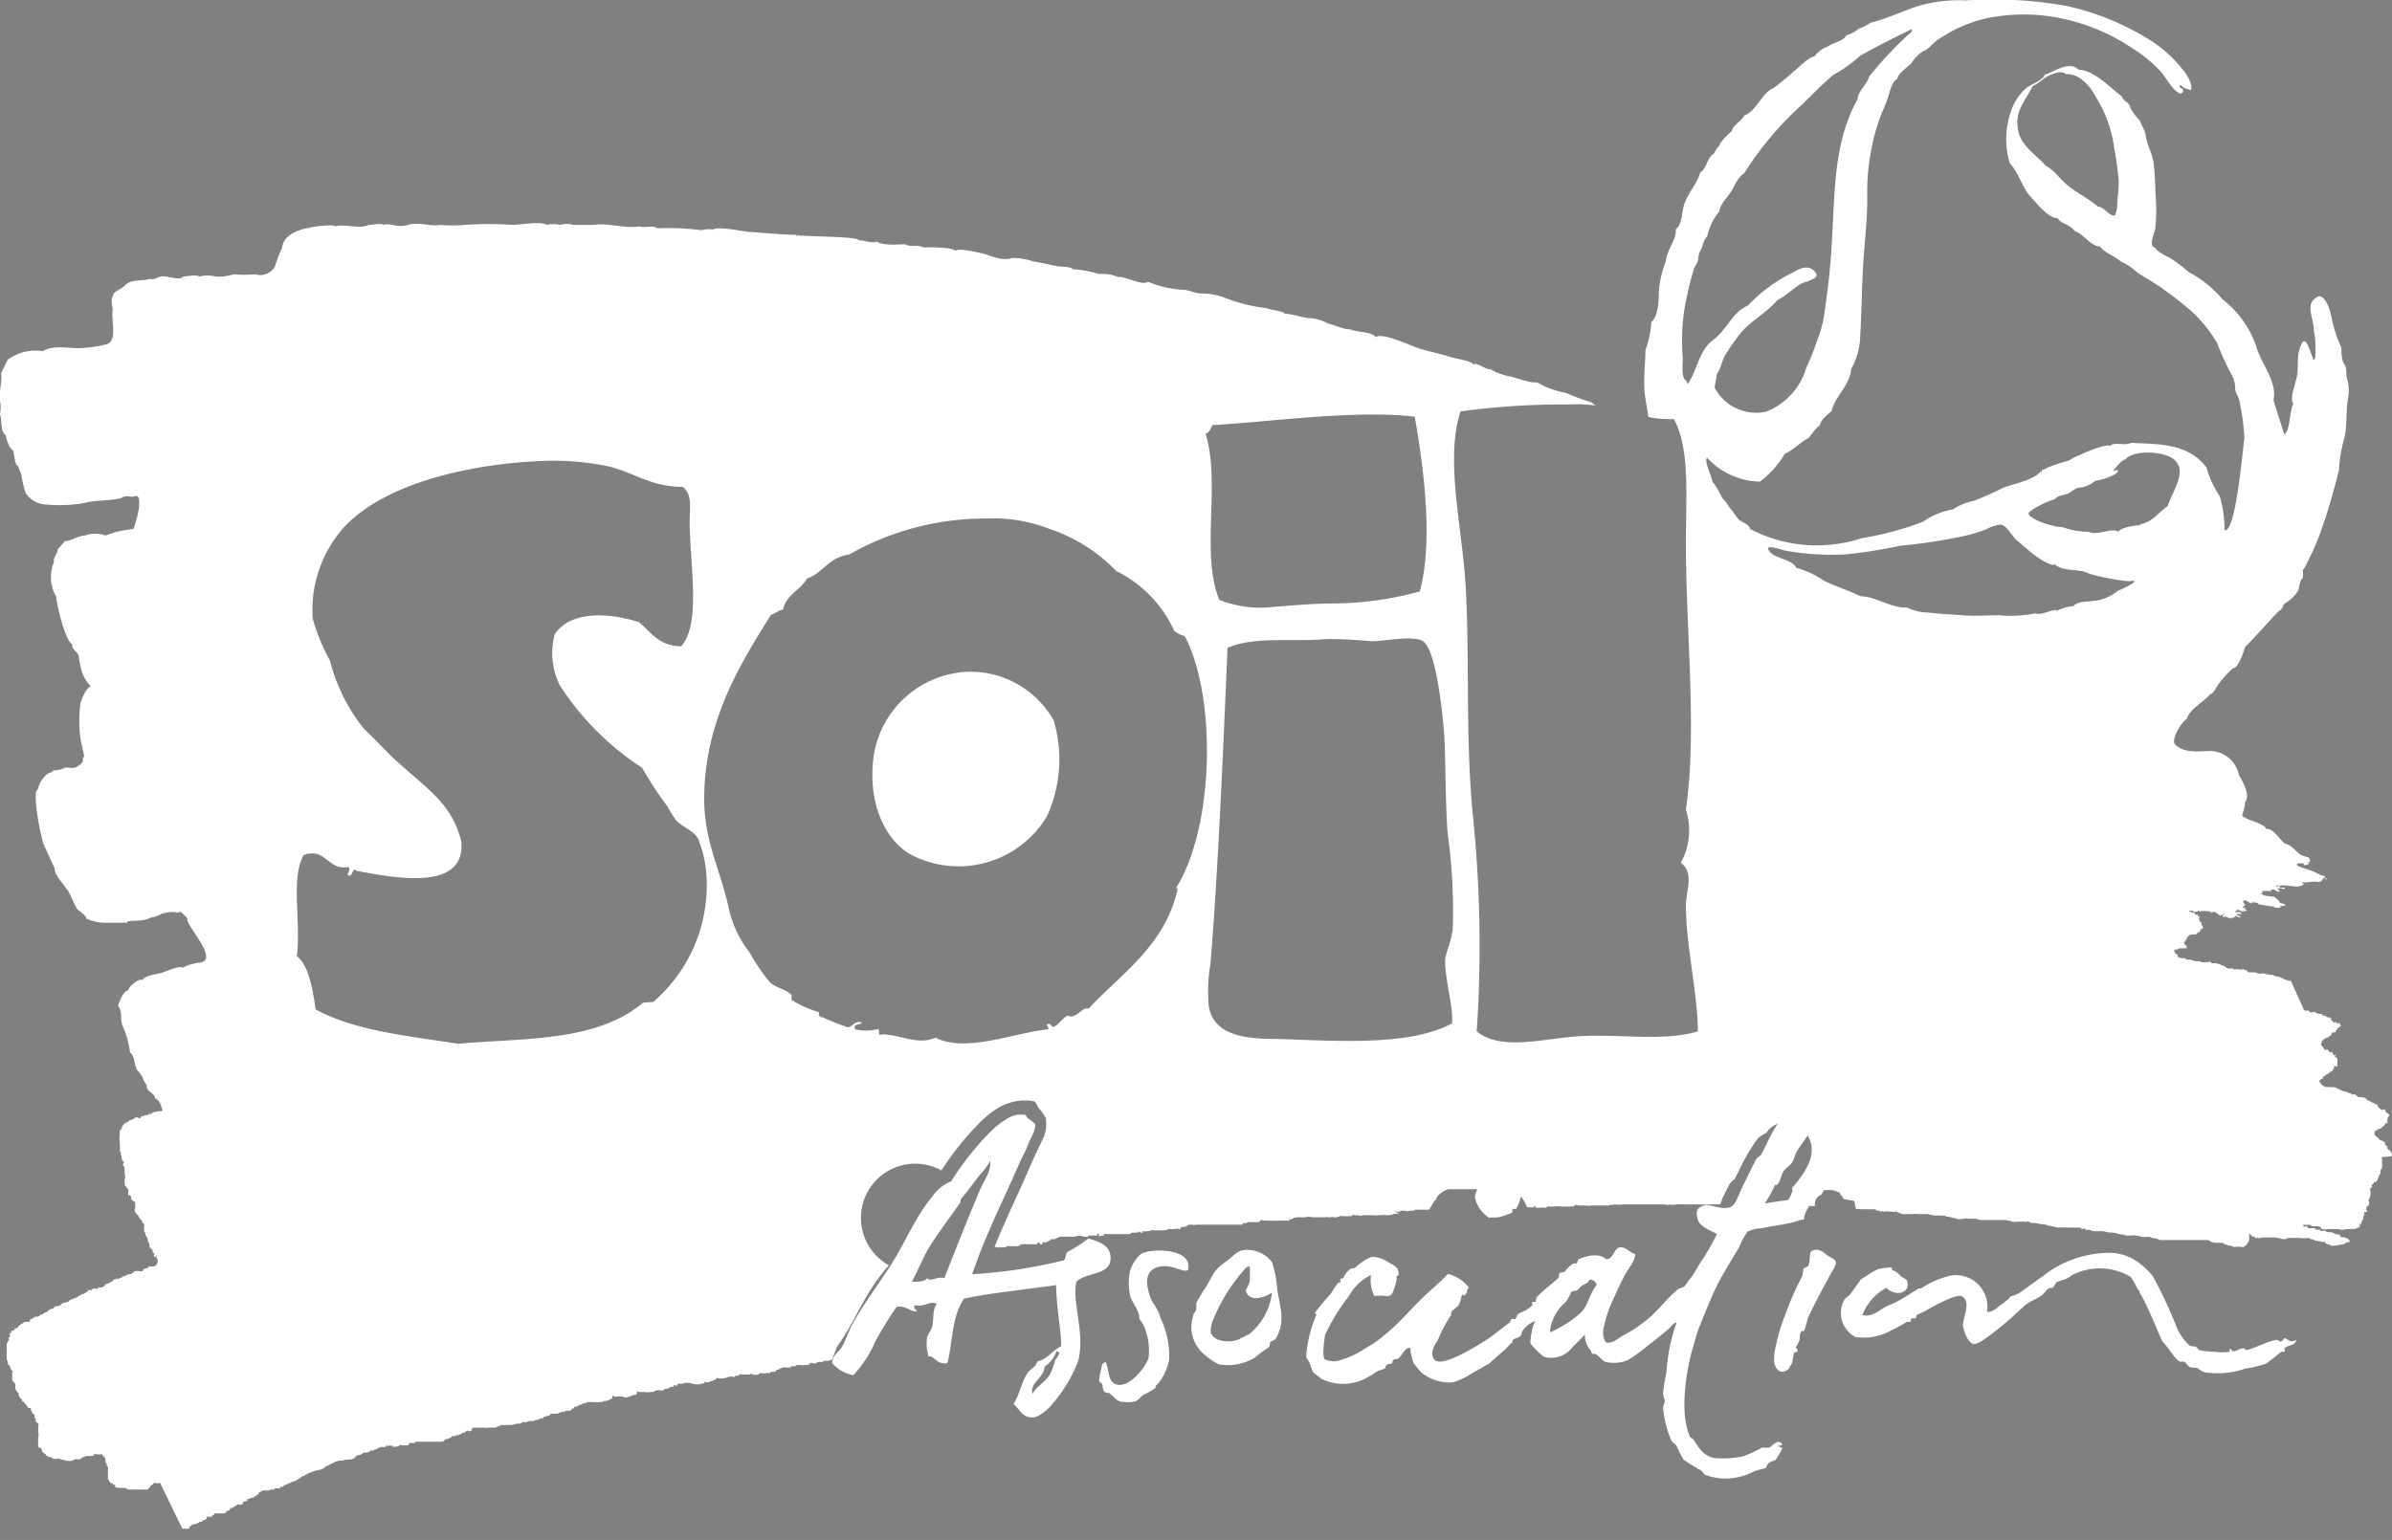 <svg xmlns="http://www.w3.org/2000/svg" viewBox="0 0 113.45 73.06"><rect x="0" y="0" width="113.45" height="73.06" fill="#808080" stroke="none"/><defs><style>.cls-1{fill:#231f20;}.cls-2,.cls-3{fill:#fff;}.cls-3{fill-rule:evenodd;}</style></defs><title>Soil</title><g id="Layer_2" data-name="Layer 2"><g id="Layer_1-2" data-name="Layer 1"><path class="cls-1" d="M44,354h0c-.15.07-.08,0,0,0" transform="translate(46.65 -352.47)"/><path class="cls-1" d="M-8.81,363.67a.06.06,0,0,1,.06,0c-.06,0-.08,0-.06,0" transform="translate(46.65 -352.47)"/><path class="cls-1" d="M44.09,353.93,44,354l.08,0" transform="translate(46.65 -352.47)"/><path class="cls-1" d="M54.22,362.29h0v0h0c0-.34,0-.07,0,0" transform="translate(46.65 -352.47)"/><path class="cls-1" d="M54.37,380h-.21c-.11,0-.15,0,.21,0" transform="translate(46.65 -352.47)"/><path class="cls-1" d="M-8.81,363.67h0" transform="translate(46.65 -352.47)"/><path class="cls-1" d="M56.47,394.69h0" transform="translate(46.65 -352.47)"/><path class="cls-1" d="M56.66,394.75h0c0-.05,0,0-.06,0l0,0c.1,0,.09,0,.1.05" transform="translate(46.65 -352.47)"/><path class="cls-1" d="M57.5,394.83h0s0,0,0,0" transform="translate(46.65 -352.47)"/><path class="cls-1" d="M62.19,393.79c.06-.09-.15-.15-.11-.09s.06.1.11.09" transform="translate(46.65 -352.47)"/><path class="cls-1" d="M-44.43,392.55h0" transform="translate(46.65 -352.47)"/><path class="cls-1" d="M62.08,393.7s0,0,0,0" transform="translate(46.65 -352.47)"/><path class="cls-1" d="M62.39,393.72h0s.06,0,0,0" transform="translate(46.65 -352.47)"/><path class="cls-1" d="M59.53,394.61s0-.05,0,0" transform="translate(46.65 -352.47)"/><polygon class="cls-1" points="104.11 42.35 104.11 42.35 104.11 42.35 104.11 42.35"/><path class="cls-1" d="M62.17,392.48a.08.08,0,0,0-.08,0s.06,0,.08,0" transform="translate(46.65 -352.47)"/><path class="cls-1" d="M61.2,394.68s0,0,0,0a.06.06,0,0,0,.07,0,.15.15,0,0,0-.14-.09c0,.06.07.11.07.11" transform="translate(46.65 -352.47)"/><path class="cls-1" d="M59.81,394.84h0" transform="translate(46.65 -352.47)"/><path class="cls-1" d="M59.72,394.81c.07,0,.09,0,.09,0h.08s-.21-.07-.17,0" transform="translate(46.65 -352.47)"/><polyline class="cls-1" points="106.47 42.37 106.47 42.37 106.47 42.37"/><path class="cls-1" d="M59.79,394.7c.07.07.06.07.08.07s-.06-.16-.08-.07" transform="translate(46.65 -352.47)"/><path class="cls-1" d="M59.87,394.77h0s0,0,0,0" transform="translate(46.65 -352.47)"/><path class="cls-1" d="M59.59,394.71v0" transform="translate(46.65 -352.47)"/><path class="cls-1" d="M59.69,394.67H59.6a0,0,0,0,1,0,0s.1,0,.1,0" transform="translate(46.65 -352.47)"/><polyline class="cls-1" points="106.47 42.37 106.47 42.37 106.47 42.37 106.47 42.37"/><path class="cls-1" d="M59.81,394.84h0s0,0,0,0" transform="translate(46.65 -352.47)"/><path class="cls-1" d="M57.64,395s-.07-.09-.08-.06,0,.05,0,.07h.06" transform="translate(46.65 -352.47)"/><path class="cls-1" d="M57.36,394.87s-.07,0-.09,0a.11.11,0,0,0,.09.05s0,0,0,0" transform="translate(46.65 -352.47)"/><path class="cls-1" d="M57.56,394.84s-.06,0-.05.06.09,0,.05-.06" transform="translate(46.65 -352.47)"/><path class="cls-1" d="M59.47,394.82s0,0,0,0c-.09.13.11,0,0,0" transform="translate(46.65 -352.47)"/><path class="cls-1" d="M59.55,394.43s.12.11.13,0-.1-.07-.12-.06v0" transform="translate(46.65 -352.47)"/><path class="cls-1" d="M57.36,394.87v0h0v0" transform="translate(46.65 -352.47)"/><path class="cls-1" d="M58.05,395s0,.09,0,0" transform="translate(46.65 -352.47)"/><path class="cls-1" d="M58.14,395c-.06,0-.1-.1-.09,0s.06.11.09,0" transform="translate(46.65 -352.47)"/><path class="cls-1" d="M57.58,395h0c.09,0,.08,0,.06,0h-.06" transform="translate(46.65 -352.47)"/><path class="cls-1" d="M60.8,393.82c0,.06.08,0,.11,0s0,0-.11,0" transform="translate(46.65 -352.47)"/><path class="cls-1" d="M60.37,395.06a0,0,0,0,0,0,0l0,0" transform="translate(46.65 -352.47)"/><path class="cls-1" d="M60,394.91s0,0,0,0h0s0-.05-.06,0" transform="translate(46.65 -352.47)"/><path class="cls-1" d="M60,394.93h0" transform="translate(46.65 -352.47)"/><path class="cls-1" d="M60.63,395.1s0,0-.05,0,0,.07.05,0" transform="translate(46.65 -352.47)"/><path class="cls-1" d="M60.37,395.06l0,0a.14.14,0,0,1-.15,0,.12.12,0,0,0,.12.06" transform="translate(46.65 -352.47)"/><path class="cls-1" d="M61.09,394.7s0,0,.07,0-.07,0-.07,0" transform="translate(46.65 -352.47)"/><path class="cls-1" d="M62,393.67s-.09,0-.09,0,.09,0,.09,0" transform="translate(46.65 -352.47)"/><path class="cls-1" d="M59.55,394.42h0" transform="translate(46.65 -352.47)"/><path class="cls-1" d="M62.08,394.14c-.1,0,0,0,0,0s0,0,0,0" transform="translate(46.65 -352.47)"/><path class="cls-1" d="M59.85,395c-.09-.05-.06-.05-.05-.11s-.15,0-.17,0h0s0,.07,0,.09h0c0-.12.2.06.21,0" transform="translate(46.65 -352.47)"/><path class="cls-1" d="M59.69,394.74h0" transform="translate(46.65 -352.47)"/><path class="cls-1" d="M59.72,394.73h0" transform="translate(46.65 -352.47)"/><path class="cls-1" d="M59.72,394.77s0,0,0,0-.25.08-.13.12c0-.11.15,0,.16-.09" transform="translate(46.65 -352.47)"/><path class="cls-1" d="M60.07,394.91h0s.08.09.07,0,0,0,0,0" transform="translate(46.65 -352.47)"/><path class="cls-1" d="M59.62,394.89h0" transform="translate(46.65 -352.47)"/><path class="cls-1" d="M60,394.92h0s0,0,0,0" transform="translate(46.65 -352.47)"/><path class="cls-1" d="M60.11,395.07s-.08,0-.09,0,.09,0,.09,0" transform="translate(46.65 -352.47)"/><path class="cls-2" d="M66.79,407.32c0-.05,0-.09,0-.13a.66.66,0,0,0-.21-.23s0,0,0-.1l-.11-.08s0,0,0-.08-.06,0-.07-.08l-.22-.09c0-.09-.15-.13-.2-.22s0-.06,0-.08,0,0,0-.07.08-.05.13-.07,0,0,0,0,0-.06.11-.07,0,0,0,0l.1-.05a.06.06,0,0,0,0-.06s0,0,.08,0,0,0,0,0,.07-.11.12-.16l.06,0a.07.07,0,0,0,0-.05s0,0,0-.05l0,0s0,0,0-.06,0,0,0,0,0-.09.06-.15,0-.13-.09-.17,0,0,0,0a.24.24,0,0,1-.08-.15s0-.05-.08,0-.21-.09-.27-.17,0,0,0,0l0-.06c-.06,0-.07-.06-.14-.05a.18.18,0,0,0-.13-.06c-.06-.08-.2-.07-.26-.16s-.24-.1-.4-.1c0,0,0,0-.07-.07s-.05,0-.07-.05-.06,0-.07,0l0,0a.22.22,0,0,1-.16-.07h-.06a.3.3,0,0,0-.2-.07,3.35,3.35,0,0,1-.47-.21c-.08,0-.11,0-.19,0s-.09-.05-.13,0a.25.25,0,0,0-.13,0,.24.24,0,0,0-.12-.07s-.06-.06-.09-.09-.08-.05,0-.08l-.08,0s0,0,0,0,0-.13.13-.15,0,0,0-.06,0,0,0,0,0,0,.06,0l0-.06c.1,0,.11-.1.21-.11s0,0,0-.05h.06a.42.42,0,0,1,.18-.11.08.08,0,0,1,0-.05s0,0,0,0,0,0,.06-.06,0,0,0,0h0s0,0,0-.08.13,0,.16,0a.48.48,0,0,1,0-.18,0,0,0,0,1,0,0,.58.58,0,0,1,0-.1c0-.06,0-.15-.08-.18s-.06,0,0-.09,0,0-.07,0,0,0-.07-.07,0,0,0-.06-.07,0-.11,0-.08-.08-.12-.12-.07,0-.13,0,0,0-.06-.06,0-.05-.06-.08,0-.05-.06-.07,0-.05,0-.09h0a.27.27,0,0,1,.1-.18h0c0-.05.06,0,.07-.07a.25.25,0,0,0,.13-.05s0,0,.06,0,0,0,0-.06,0,0,.06,0,0-.06.06-.07,0-.05,0-.06.1-.05.19-.05,0,0,0-.08,0,0,0,0,0,0,0,0a.53.53,0,0,0,.1-.06.22.22,0,0,1,0-.08.15.15,0,0,0,.1,0s0,0,0,0,0,0,0-.06,0,0,.08,0,0,0,0,0,0,0,0,0v0s0,0,0,0-.07-.08-.08-.14a.38.38,0,0,0-.16,0s0,0,0-.05,0,0-.06,0l0,0s0,0,0,0,0,0,0,0l-.09,0s0,0,0,0-.06,0,0-.08h-.09s0,0,0-.06,0,0,0,0-.05,0,0-.05-.07,0-.11,0a.07.07,0,0,0,0-.05s0,0-.06,0h0s0,0,0,0h0s0,0,0,0-.07,0-.08-.06h-.06a.05.05,0,0,1,0,0c-.07,0-.06-.06-.11,0s0,0,0-.06-.15,0-.21-.06,0,0,0,0v0c-.05,0-.08,0-.12-.05s-.14,0-.21,0-.07-.06-.11-.08-.06,0-.07,0l0,0s0,0,0,0h-.07s-.08,0-.1-.07L62,399c-.05,0,0,0-.1,0s0,0,0,0,0,0,0,0a1.57,1.57,0,0,1-.23-.09h-.06c0-.05-.12-.06-.16-.1h-.06s0,0,0,0a.62.62,0,0,1-.26-.1.17.17,0,0,1-.13,0,.88.88,0,0,1-.28-.06s0,0-.05,0,0,0,0,0a.12.12,0,0,1-.11,0,.15.15,0,0,1-.12,0s0,0,0,0-.06,0-.11-.05H60s-.06,0-.07-.07-.12,0-.15-.06-.07,0-.12,0,0,0,0,0,0,0-.08,0v0a.73.73,0,0,0-.31,0s0,0,0-.05,0,0-.08,0,0,0,0,0H59c0-.05,0,0-.08-.05l0,0a.26.26,0,0,0-.2-.1.64.64,0,0,0-.36-.1s-.08,0-.1,0,0,0-.05-.05-.09,0-.17,0-.06,0-.06,0l-.1,0s0,0,0,0,0,0-.07,0-.15-.07-.23-.05,0,0-.05,0c-.17,0-.25-.09-.44-.07l-.14-.07s0,0,0,0l-.09,0s0,0-.06,0,0,0,0,0l0,0h0l-.11-.05s0,0-.06,0a.43.43,0,0,0,0-.12.4.4,0,0,1-.15-.1v0s-.06,0,0,0,0,0,0-.06,0,0,0,0,0-.07,0-.08a.71.71,0,0,1,.14,0,.21.21,0,0,1,.18-.06s0,0,.06,0h.2s0,0,0-.08-.06-.05-.06-.09,0,0,0,0h0s-.06,0-.06-.07,0,0,0-.06,0,0,.06,0a.16.16,0,0,1,0-.1s0,0,0,0,0,0,.07,0a.07.07,0,0,1,0-.07s0-.06,0-.07.06,0,.08,0,0,0,0-.07a1.19,1.19,0,0,1,.22-.05s0,0,.05,0,0,0,.06,0,0,0,0,0,.06,0,.09-.07.06,0,.11-.05,0,0,0-.07,0,0,.07,0-.05,0,0-.08,0,0,.07,0,0,0,0-.1,0,0-.06-.07h0l0-.12a.71.71,0,0,1-.09-.07c0-.07-.05-.09,0-.17s0,0,0-.05l-.07,0s0-.06,0-.08,0,0-.07,0-.07,0-.09-.08,0-.05-.11,0a.2.2,0,0,0,0-.05s0,0,0,0,0,0,0,0-.06,0-.06,0,0,0,0,0-.09,0-.11-.06,0,0,0,0l-.06,0s.17,0,.19,0v-.06c0,.1.29.14.3.07s.15.1.14,0l0,0s0,0,.08,0h0s.39,0,.44.05h-.1l.1.05s0,0,0,0,0,0,0,0h0s.07,0,0,0,.08-.05.08-.07h0s0,0,0,0a.67.67,0,0,1,.31.2s.21-.14.23-.08l-.13.06c.06,0,0,.09.11.07s0,0,0-.05a.83.83,0,0,0,.36.13.13.13,0,0,0-.07-.06h0s.2.08.22-.07a1.71,1.71,0,0,1,.22.09c.07-.13-.09-.06-.13-.12s.17-.1.25,0c-.2-.27,0-.07,0-.15s0,0,0,0l-.35,0s.12-.14.14-.11.37.15.42,0a.13.13,0,0,0-.12,0l.06-.11a.13.13,0,0,1-.14,0s.12-.11.13-.12-.16-.14-.07-.2.26.1.37.15a.08.08,0,0,1,0-.07c.06,0,.31,0,.33.08h-.05a7.75,7.75,0,0,0,.83.13c.06,0,.14,0,.13,0h-.13s-.07,0,0,.05a1.24,1.24,0,0,1,.27,0,.16.16,0,0,0-.06-.08c.08,0,.25,0,.28-.06s-.34-.08-.26-.14a1.62,1.62,0,0,0-.28-.25,4.1,4.1,0,0,1-.49-.06c0-.09-.13,0-.12-.09h.06l0-.12c.07,0,.41,0,.43,0s0-.05,0-.05,0,0-.06,0c.13-.1.39.13.44.09s-.16-.17-.07-.17.34.07.33,0-.17,0-.2,0h0l-.06-.09s-.14,0-.17,0,.13-.11.11,0c.39-.16,1,.19,1.23-.14a.09.09,0,0,1-.11-.07c.26.07.49-.05.74,0s.19-.15.36-.21a.1.1,0,0,1,0,.09.11.11,0,0,1,.08,0c0-.06-.1-.08-.1-.09a.09.09,0,0,1,.06-.06c-.17,0-.41-.14-.55-.21s-.56-.17-.81-.3c0,0,0-.07,0-.1l.32,0h0s0,0,0,.06.28,0,.24-.09a.08.08,0,0,1-.08,0,.51.51,0,0,0,.15-.07c-.06-.06,0-.14-.1-.18s-.33-.08-.45-.19-.38-.4-.61-.45-.5-.72-.94-.72c-.11-.3-1.11-.43-1.14-.66a2.16,2.16,0,0,0,.15-.63c.26-.28-.14-1-.3-1.26a1.42,1.42,0,0,0-1.3-1.14c-.54,0-1.38.14-1.76-.36-.11-.3.34-1,.59-1.17.11-.44.83-.82,1.11-1.17.14,0,.3-.34.37-.44a4.71,4.71,0,0,1,.7-.78c.23,0,.48-.64.57-1,.58-.58,1.11-1.21,1.62-1.73a.37.37,0,0,0,.21-.29l.13-.1a1.65,1.65,0,0,0,.52-.5c.13-.15.1-.58.26-.64a.83.83,0,0,0,0-.38,2,2,0,0,0,.14-.23,13.46,13.46,0,0,0,.66-1.45c.37-1,.65-2,.92-3.06a7.32,7.32,0,0,1,.29-1.66c.09-.54.06-1.09.12-1.64a2.24,2.24,0,0,0,0-1c-.1-.22,0-.53-.14-.73s-.15-.54-.15-.8a6.58,6.58,0,0,1-.48-1.5c-.06-.28-.24-.92-.58-.95-.74.31-.24,1-.24,1.69.07.15.12,1.36,0,1.34-.18-.23-.4-1.55-.7-.47-.13.47,0,1-.16,1.45-.07.3-.28.81-.12,1.11-.18.24-.14,1.31-.43,1.43,0,0-.49-1.52-.51-1.63.19-.84-.58-1.72-.8-2.48a4.77,4.77,0,0,0-1.62-2.29,5.29,5.29,0,0,0-1.6-1.29,7.1,7.1,0,0,0-.87-.66c-.14-.08-.66-.31-.71-.49-.39-.09,0-.72,0-1a8.12,8.12,0,0,0,0-1.56,14.89,14.89,0,0,0-.09-1.49c-.06-.42-.3-.83-.37-1.26,0-.23-.22-.52-.28-.73a2.43,2.43,0,0,1-.46-.63c0-.21-.36-.3-.38-.5-.52-.4-1.36-1.28-2.06-1.28-.45-.46-1.17.12-1.61.23-.07.28-.68.46-.89.65a2.51,2.51,0,0,0-.66.95,4,4,0,0,0-.11,2.6c.44.47.57,1.13,1,1.61.29.29.81,1,1.27,1,.17.28.63.31.81.62.39.09.79.74,1.19.72.26.33.73.46,1,.72a2.57,2.57,0,0,1,.76.5c.28.2.6.37.89.56a18.08,18.08,0,0,1,1.64,1.24,6.57,6.57,0,0,1,1.29,1.59,11.56,11.56,0,0,0,.67,1.47,1.26,1.26,0,0,1,.17.65c0,.22.17.39.2.6a10.73,10.73,0,0,1,.24,1.78c-.07.33-.39,4.49-.94,4.36a5.87,5.87,0,0,0-.23-1.62,4.8,4.8,0,0,1-.63-1.36c-.88-1.17-2.28-1.1-3.58-1.17-.26.16-.8-.07-1,.15-.14-.14-1.33.36-1.49.46,0-.05-.45.23-.46.23s-.64.18-.78.25a2.08,2.08,0,0,0-.43.19c-.16,0,0,.1-.12.16a.08.08,0,0,0,0-.1c-.29.44-1.35.6-1.82.81a14.63,14.63,0,0,1-1.35.6,2.76,2.76,0,0,0-1,.41,3.43,3.43,0,0,0-1.41.58,14.64,14.64,0,0,1-2.9.78,6.83,6.83,0,0,1-5.32-.44c0-.21-.4-.32-.53-.45s-.25-.38-.42-.54a2.08,2.08,0,0,0-.36-.48,3.68,3.68,0,0,0-.47-.78c0-.19-.41-1-.24-1.12a3.5,3.5,0,0,0,2.5,1.13A4.49,4.49,0,0,0,38,374c.43-.19.73-.55,1.14-.76.08-.11.41-.55.52-.58.05-.29.37-.51.56-.69.17-.73.87-1.2.93-2a3.3,3.3,0,0,0,.43-1.62c.07-1.12.07-2.24.14-3.36s.21-2.2.19-3.31a10.6,10.6,0,0,1,.51-3.35c.13-.43.34-.82.48-1.25.08-.26.17-.73.44-.87,0-.21.49-.58.65-.72a1.78,1.78,0,0,1,.57-.59c.24-.07.45-.37.65-.51s.48-.31.73-.45a6.7,6.7,0,0,1,1.67-.61,8.71,8.71,0,0,1,3.45,0,9.4,9.4,0,0,1,3.41,1.42,6.66,6.66,0,0,1,1.34,1.09c.28.3.55.9.94,1.07.17,0,.21-.25,0-.27-.08-.35.14.07.39.06.2.17.14-.17.12-.27a2.18,2.18,0,0,0-.42-.7,6.15,6.15,0,0,0-1.49-1.34,12.46,12.46,0,0,0-4-1.64,19.58,19.58,0,0,0-4.77-.26,6.86,6.86,0,0,0-2.3.28c-.74.25-1.45.59-2.22.78a1.91,1.91,0,0,1-.55.28,1.66,1.66,0,0,1-.6.32c-.09.27-.71.36-.91.56-.17,0-.5.3-.59.43-.36.09-.69.5-1,.73a11.51,11.51,0,0,1-.93.77c-.59.24-.81,1.1-1.4,1.31-.11.25-.57.48-.59.74-.11.08-.6.56-.58.67a1.74,1.74,0,0,0-.28.41c-.3.12-.36.77-.64.88-.16.58-.62,1-.78,1.59-.09.31-.09.91-.38,1.1.06.48-.44,1-.47,1.52a4.8,4.8,0,0,0-.34,1.64c0,.35-.05,1-.35,1.25a4.44,4.44,0,0,1-.28,1.33c0,.77-.13,1.52,0,2.29,0,.08.1.52.14.88a4.64,4.64,0,0,0,1.21.1c.77,1.42.57,3.59.57,5.93,0,4.16.54,8.88,0,12.6a3.2,3.2,0,0,1-.24,2.52c.64.49.26,1.28.24,2,0,1.91.56,4.22.57,6-1.64.5-3.77.1-5.77.24-1.61.12-3.6.69-4.72-.24A60.34,60.34,0,0,0,23.19,391c-.34-3.77-.13-7.09-.32-10.64-.16-2.89-1-6.06-.25-8.37a35.53,35.53,0,0,1,5.12-.33,6.9,6.9,0,0,1,1.29.05,1.25,1.25,0,0,1-.19-.15,9.22,9.22,0,0,1-1.19-.44,5.3,5.3,0,0,1-1-.3c-.13-.06-.38-.24-.53-.21s-1-.25-1.09-.27a2.85,2.85,0,0,1-1-.36c-.2.05-.63-.34-.8-.22-.1-.18-.84-.27-1-.33-.5-.16-1-.26-1.52-.41-.33-.09-1.79-.81-2.12-.55-.12-.27-.93-.23-1.25-.39-.12.07-.79-.23-1-.26a2,2,0,0,0-.95-.26c-.37-.05-.74-.19-1.12-.21,0-.13-.71-.17-.83-.26a7.67,7.67,0,0,1-2.14-.55,3.71,3.71,0,0,0-1-.15c-.3,0-.55-.17-.85-.17a5.09,5.09,0,0,1-1.65-.38c-.28.2-1.1-.28-1.43-.23a1.85,1.85,0,0,0-.89-.14,5.35,5.35,0,0,0-1.27-.23c0-.11-.52-.12-.67-.13,0,0-1.06-.23-1.16-.23a3,3,0,0,0-1.05-.17c-.38.17-1-.11-1.36-.21-.21-.05-1.16-.28-1.32-.13-.11-.18-1.27-.17-1.51-.16-.24-.15-.65,0-.85-.15-.26,0-1.09.08-1.34-.13-.26.1-.64-.07-.88-.06,0-.21-2.91-.16-2.89-.26,0,.1-.09.05-.06,0-.61,0-1.51-.09-2.22-.14-.28,0-1.55-.31-1.79-.08,0-.11-.44,0-.5,0a12.75,12.75,0,0,0-2.1-.09c-.15-.16-.63,0-.83-.09-.71.12-1.45-.18-2.17-.07-.29,0-.64,0-.95,0a1.23,1.23,0,0,0-.66,0,1.3,1.3,0,0,0-.62,0c-.21-.19-1.34,0-1.6,0a15.92,15.92,0,0,0-2.29,0,6.33,6.33,0,0,1-1.15,0c-.5.09-1-.16-1.54,0s-.8-.11-1.18,0c-.12-.1-.5,0-.68,0-.46.22-1.11-.07-1.61.07,0-.11-1.06,0-1.17.06-.53.08-1.26.33-1.33.95a8.53,8.53,0,0,0-.35.92.82.82,0,0,1-.94.34,5,5,0,0,1-1,0,2.32,2.32,0,0,1-.86.11,1.59,1.59,0,0,0-.78,0c-.16-.12-.55,0-.76,0-.15.23-.82-.07-1.07,0s-.27.16-.51.11c-.36.12-.87,0-1.16.29s-.6.28-.6.57c-.12,0,0,.6,0,.57-.11.41.24,1.49-.26,1.66a5.34,5.34,0,0,1-1.06.18c-.6.08-1.46-.18-2,.16a2.22,2.22,0,0,0-1.66.4s-.33.66-.32.65c.07.43-.11.85-.06,1.27a1.38,1.38,0,0,1,0,.67c.13.27,0,.84.29,1,0,.13.15.6.29.67s.08.7.28.79c0,0,.19.47.17.45s.13.72.22.86a1.22,1.22,0,0,0,.78.5,6.86,6.86,0,0,0,2-.06c.58-.15,1.22-.09,1.76-.24.11-.12.39-.06.53-.05.59-.33.14,1.29,0,1.55,0-.06-.16,0-.11,0a3.91,3.91,0,0,0-1.19.29,1.44,1.44,0,0,0-1,0c-.31,0-.64.27-.94.26a2.94,2.94,0,0,1-.32.37c0,.19-.25.44-.19.63a1.82,1.82,0,0,0,.12,1.66c-.07,0,.4,2.13.75,2.23-.06.25.27.35.3.57a6.14,6.14,0,0,0,.15.72,1.72,1.72,0,0,0,.43.71c-.23.06-.44.63-.49.78a6.2,6.2,0,0,0,0,1.72c0,.05.19.84.17.83a.24.24,0,0,0-.06.2c0,.13-.25.27-.35.32s-.44,0-.47,0a1.21,1.21,0,0,1-.6.14c0,.11-.2.09-.3.2a1.29,1.29,0,0,0-.42.72c-.29,0,.15,2.37.31,2.65,0,0,0,0,0,0s.45,1,.49,1.06c0,.36.4.71.56,1,.11,0,.42.92.56,1s.37.29.4.4.07,0,.07,0a.24.24,0,0,0,.19.1,0,0,0,0,1,0,0,2,2,0,0,0,.64.1c.29,0,.58,0,.87,0,0-.09.14.1.16-.06.29-.07.82,0,1.08-.18a1.5,1.5,0,0,0,.54-.18,1.39,1.39,0,0,1,.83-.05c0-.22.39.26.41.27-.23.16,1.59,2,.56,2.09l0,0c-.13,0-.73.15-.75.24-.27-.11-.82.19-1.11.26s-.79.14-.84.33c-.19-.12-.7.35-.67.49-.24,0-.43.54-.49.72.24.36.08.54.2.92a4.76,4.76,0,0,1,.37,1.31c.27.18.16.67.39.89s.22.46.4.65c-.06.31.39.36.4.64.22.06.27.32.34.54h0s0,.05-.06.06,0,0-.08,0a.13.13,0,0,1-.09,0c-.08.06-.18,0-.27.1s-.07,0-.12,0a0,0,0,0,1,0,.05h-.06c0,.07-.14,0-.2.08a0,0,0,0,0-.05,0s-.08,0-.11.07,0,.06-.13,0-.19.1-.3.11l-.06,0a.88.88,0,0,1-.15.12s0,0-.06,0a.05.05,0,0,1,0,.05c-.06,0-.07,0-.11.06s0,.06-.06.09,0,0,0,0-.05,0,0,.08,0,0-.05,0,.05,0,0,.07,0,0-.06,0a.31.31,0,0,0,0,.11,0,0,0,0,0,0,0c0,.06,0,.09,0,.13s0,0,0,.05,0,0,0,0a.53.53,0,0,0,0,.26s0,0,0,.05,0,0,0,.06a.15.15,0,0,1,0,.13.48.48,0,0,1,0,.22s0,0,.05.06a.56.56,0,0,0,0,.13c.07.05,0,.2.1.28s0,.12,0,.21l.08.07a.1.1,0,0,0,0,.09.56.56,0,0,0,0,.08s0,.05,0,.07,0,.05,0,.07a.39.39,0,0,1,0,.28s0,0,0,0,0,.09,0,.14,0,.17.08.22v0s.05.09.09.12,0,.05,0,.1,0,0,0,0,0,.09,0,.16.05,0,.08,0,.06.1.06.16.1.16.2.18a.85.85,0,0,0,0,.26.26.26,0,0,0,0,.24s0,0,0,0a.27.27,0,0,1,.07.08.27.27,0,0,1,.08.07c0,.14.16.16.18.3s.06,0,.08.07,0,.2,0,.3a.33.33,0,0,1,0,.06s0,0,0,0a.27.27,0,0,1,.07.21c.06,0,.07.12.11.18v.09c.07.05.07.16.09.26s.06.05.07.09l.07.07s0,0,0,.07,0,.05.06.07,0,.06,0,.13.07.07.12,0,0,.05,0,.07,0,0,0,0v0l0,0a.39.39,0,0,0,.06.13s0,0,0,.08-.09.22-.24.23,0,0-.06,0-.08,0-.14,0a.14.14,0,0,1-.08.09s0,0,0,0-.07,0-.11,0a.08.08,0,0,1-.08.06s0,.06,0,.07l-.13,0a.69.69,0,0,0-.25,0s-.08.05-.11.09-.14.07-.2.06l-.18.09h-.08c0,.06-.13.07-.18.11s-.07,0-.16,0l0,0s0,0,0,.05,0,0,0,0,0,0-.09,0,0,.05,0,.06-.09,0-.14.06,0,0,0,0,0,.05-.07,0,0,0,0,0l0,.06s-.09,0-.05,0h0s0,0-.08,0a.06.06,0,0,1-.08.05s0,.05,0,.06-.15.11-.27.08,0,0-.06.06,0,0-.07,0a.15.15,0,0,0-.12,0l-.08,0s0,0,0,.05a.25.25,0,0,1-.19,0s0,.05,0,.05-.12.09-.18.13-.14,0-.16.07a.45.45,0,0,0-.19.11,1,1,0,0,0-.26.11s0,0-.06,0l-.06.08a1,1,0,0,1-.27.07s-.06.05-.1.06,0,.06,0,.06h-.09s0,0,0,.05,0,0,0,0a.09.09,0,0,0-.12,0,.12.12,0,0,0-.08,0s0,0,0,0h0a.3.3,0,0,1-.19.13s0,0,0,0h0s0,.06,0,0,0,0,0,0a.22.22,0,0,0-.16.11c-.08.05-.19.07-.25.14a.19.19,0,0,1-.08,0s0,0-.05.06-.06,0-.1.05h-.07s-.11,0-.13.07a.59.59,0,0,0-.16.07s0,0,0,0,0,0,0,0,0,0,0,0,0,0,0,.05l0,.05s-.06,0-.08,0,0,0-.07,0a.13.13,0,0,1-.1,0,.88.88,0,0,1-.19.12h0s0,.05-.09.06a.17.17,0,0,1-.2.13s0,0,0,.05-.08.06-.14.07,0,.06,0,.09,0,0,0,0,0,0-.08,0v.07s0,0,0,0-.06.05,0,.07h0s0,.05,0,0,0,0,0,0h0s0,.06,0,.07,0,0-.05,0,0,0,0,.08,0,0,0,.07a.54.54,0,0,0-.1.16c0,.12,0,.14,0,.26s0,0,0,0,0,.06,0,.1,0,0,0,0,0,.09,0,.11,0,0,0,0,0,0,0,.06,0,0,0,0,0,.06,0,.08,0,.06,0,.09l0,0c0,.1.08.16.06.26s0,0,.06.05a.52.52,0,0,0,.07.15c0,.06,0,.08.07.12s0,.07,0,.08,0,.09,0,.14,0,0,0,0,0,.17,0,.18v.06a.65.65,0,0,1,.15.18s0,0,0,.05,0,0,0,.07v.11a.83.83,0,0,0,.16.21c0,.05,0,.07,0,.11a.17.17,0,0,1,.06.11.39.39,0,0,1,.1.08s0,0,0,.06.05,0,.06,0,0,0,0,.05a.08.08,0,0,1,.07.08s.05,0,.06.05.09.05.07.11.11,0,.15.07,0,.06,0,.12a.06.06,0,0,1,.06,0c0,.06,0,.08.06.15l.06,0s0,0,0,.08,0,.09.05.13,0,0,0,.06,0,0,0,.06,0,0,0,0,.08.07.12.11,0,.15,0,.24a.21.21,0,0,1,0,.06s0,0,0,0,0,.06,0,.12a.42.42,0,0,1,0,.25c0,.06,0,.14,0,.2s0,.12,0,.17,0,.1.11.12,0,.07.07.09a.12.12,0,0,1,0,.07,1.39,1.39,0,0,0,.19.15s0,0,0,.05,0,0,.08,0,0,0,0,.07a.68.68,0,0,1,.17,0,.11.11,0,0,0,.09.07s0,0,.06,0a.05.05,0,0,0,.08,0,.12.12,0,0,0,.07,0c.1,0,.17.06.3.06a.54.54,0,0,0,.19.05h0s.1,0,.17,0a1.45,1.45,0,0,1,.22-.09.4.4,0,0,0,.22,0l.06-.07c.07,0,.15-.05.22-.08a.21.21,0,0,0,.12,0,.41.41,0,0,0,.15,0h0s.07,0,.09-.07.08,0,.13,0,.14,0,.23,0,0,.07.09.09,0,0,0,0l0,0a1.25,1.25,0,0,0,.08.12v.05s0,0,0,.06,0,.06.06.11h0s0,.08,0,.11.05,0,.06.06,0,0,0,0,0,.05,0,.08,0,.14,0,.28,0,0,0,.06,0,0,0,.08,0,0,0,.06,0,.05.06.06h0s0,0,0,.07a0,0,0,0,1,0,0s0,0,0,0,.08.05.11.09,0,0,.06,0,0,0,0,.06h.11s0,0,0,.08.12.05.19.07,0,0,0,0,0,0,0,0v0s.07,0,.09,0,0,0,0,0,.05,0,.08,0,.09,0,.12,0,0,0,0,0a.42.42,0,0,0,.26.08s0,0,.08,0a.07.07,0,0,1,.07,0,0,0,0,0,0,0,0l.24,0s0,0,.08,0l.08,0s0,0,.06,0,.06,0,.09,0l.1,0a.24.24,0,0,1,.13-.11s0-.06,0-.07a.38.38,0,0,0,.16-.12c.06,0,.05-.07.09,0s0,0,0,0l.19,0s0-.05,0-.06S-38,425-38,425h.06a.14.14,0,0,1,.11,0s0,0,.06,0,.08,0,.11-.08h0a.61.61,0,0,1,.15-.13h.06l0,0a.56.56,0,0,0,.27-.12c.06,0,0,0,.11,0s0,0,0,0,0-.05,0-.05a.75.75,0,0,0,.18-.07l.05-.05a0,0,0,0,1,0,0s0,0,0-.07,0,0,.05,0l.1,0s0,0,0,0,0,0,.09,0,0,0,0,0,0,0,0,0a.12.12,0,0,1,.11-.1s0-.05,0-.06H-36c.05,0,.07-.09.12-.12s0,0,.07,0a.14.14,0,0,1,.08-.07s0,0,0-.06,0,0,.05,0,.2-.1.28-.16.06,0,.1,0h.05s.1,0,.13-.09,0,0,0,0,0-.09.14-.08,0-.06.06-.06,0,0,0-.05h0s0,0,.06,0,.1-.06.2-.05a1.87,1.87,0,0,0,.29-.2v-.06a.3.3,0,0,0,.16-.08.7.7,0,0,1,.25,0s0,0,0,0,.08,0,.12-.05,0,0,0,0h.07s0,0,0,0,0,0,.1,0,0-.05.07-.06l.08,0,0,0s0,0,.11,0,0-.06.07-.07.08,0,.13,0v-.06a1.48,1.48,0,0,0,.29-.12h0s0,0,0,0h.06s0,0,0-.05h.07l.2-.07a.11.11,0,0,1,.11-.06c0-.06.14-.08.18-.15s0,0,0,0,0,0,.07,0a.73.73,0,0,1,.09-.08h0s0,0,.06,0,0,0,0-.05h.07c.08-.05.2-.07.28-.12a3.21,3.21,0,0,0,.36-.08s.05-.07.13-.06l0-.05.25-.11c.07-.06.17-.07.23-.13a.13.13,0,0,1,.09,0,.18.18,0,0,1,.07-.05,1.1,1.1,0,0,0,.35-.05s0,0,0,0,0,0,.09,0,.09-.05.18,0,0,0,0,0,.07-.07.14-.07,0-.05,0-.06,0,0,.07,0a.11.11,0,0,1,.15-.08.86.86,0,0,0,.23-.13c.07,0,.08,0,.15,0s.12-.05.16-.09a.58.58,0,0,1,.14,0l.07-.06s0,0,0,0,.05,0,.1,0a.1.1,0,0,1,0-.05c.05,0,0,0,.07,0s0-.05,0-.06.06.05.08,0,0,0,0,0,0,0,.06,0,.06,0,.09,0,0,0,.06,0,0,0,0,0h.05s0,0,0-.06h.05s0,0,0,0,0,0,0,0,0,0,0,0l0,0s.05,0,.05,0h.07a.12.12,0,0,1,.1,0s0,0,.06,0,0,0,0,.05,0,0,0,0,.07,0,.09,0,.18,0,.24-.07.05,0,.09,0l.07,0s0,0,.05,0,0,0,0,0,0,0,0,0,.05,0,.06,0,0,0,.05,0l0,0h.08s0,0,.06-.06h0l0-.05s.08,0,.12,0,0,0,0,0h.14s0-.05.08-.06H-26s.08,0,.1,0,0,0,0,0,.07,0,.13,0,0,0,0,0,.13,0,.21-.05a.1.1,0,0,1,0-.07c.07,0,.16,0,.22-.06h.06s0,0,.06-.07.05,0,.11,0a.23.23,0,0,1,.13-.06h.07a.26.26,0,0,1,.14-.05s0-.05.08-.07,0,0,0,0,.12,0,.15-.07.07,0,.14,0,.1,0,.13-.07h0l0,0,0,0s0,0,0,0,0-.05,0-.05,0,0,0,0,.07-.06.15-.05,0,0,0,0a.22.22,0,0,0,.13,0s0,0,0,0,0,0,.08,0,0,0,.06,0,0,0,.05,0h0s0,0,.07,0,.05,0,.06,0a.16.16,0,0,0,.15,0s0,0,.08,0,0,0,.05,0l.1,0s0,0,0,0l0,0s.06,0,.06,0,0,0,0,0h.09c.06-.06.17-.05.24-.12s0,0,0,0,.15,0,.14,0,.1,0,.1,0,0,0,.08,0,0,0,0,0,0,0,0,0a.35.35,0,0,1,.15,0l0,0s0,0,0,0,0,0,0,0a1.84,1.84,0,0,0,.3-.07s0,0,0,0,.06,0,.11,0h.06a.2.2,0,0,0,.06-.07s.08,0,.11,0,0,0,0,0h.06s.1,0,.14-.05,0,0,0,0,.05,0,.11,0l.09,0s0,0,0,0,0,0,0,0,0,0,.07,0a.15.15,0,0,1,.11-.06s0,0,0,0,0,0,.08,0,0,0,0,0,0,0,0,0a.3.3,0,0,1,.15-.07s.05,0,0,0,0,0,.08,0a.27.27,0,0,1,.07-.08l.2-.05s.09,0,.09-.09-.06,0,0,0,.1,0,.15,0,0,0,0,0,.08,0,.14,0a.08.08,0,0,1,.07,0c0-.05.14-.06.2-.09s.08,0,.11,0,0,0,.06-.05,0,0,.06,0,.06,0,.09,0,.08,0,.12-.06,0-.05,0-.05.06,0,.11,0,0-.06,0-.08,0,0,.06,0,.06,0,.09,0,0,0,0-.05,0,0,0,0,.05,0,.07,0,0,0,0,0,.07-.07.14-.05a.71.71,0,0,0,.09-.07s.06,0,.11,0a.1.1,0,0,1,.06-.05l.1,0a.21.21,0,0,1,.12,0s.08,0,.11,0,0,0,.05,0,0,0,.06,0,.06.05.06,0,0,0,0,0,0,0,.06,0,0,0,.07,0,.06,0,.09,0,0-.05.09-.05.06,0,.08,0,.24-.07.31-.14h0c0-.05,0,0,0-.08s.06,0,.09,0a.26.26,0,0,0,.14,0h.06l0,0s.06,0,.09,0,.11,0,.15,0,0,0,0,.05,0,0,0,0,.19,0,.29-.05,0,0,0,0,.13-.05.22-.07,0,0,0,0,0,0,.07,0a.34.34,0,0,1,.06-.06s0,0,0,0,0,0,0,0,0,0,0-.08.05,0,.11,0a.2.2,0,0,1,.08,0s0,0,.06,0,.06,0,.11,0,0,0,0,0a.7.7,0,0,0,.29,0l0,0c.05,0,.06,0,.12,0a.69.69,0,0,1,.15-.07s0,0,0,0,0,0,0,0,0,0,0,0a.41.41,0,0,1,.22,0,.22.22,0,0,1,.12,0s.05-.05.06-.09h0a.28.28,0,0,0,.13,0l0,0c.06,0,.1-.07.16-.09a.16.16,0,0,0,.12,0s0,0,0-.05.09,0,.16,0,0-.07.06-.09.07,0,.11,0,.09,0,.13,0,0,0,0,0l.09-.05a.62.62,0,0,0,.18,0,1.76,1.76,0,0,0,.37.08s0,0,0,0,.1,0,.12,0,.14-.05.24-.05,0,0,0-.05.07,0,.14,0,0,0,0,0,0,0,.05,0,.08,0,.09-.06-.05,0,0,0,.08,0,.11,0a.13.13,0,0,0,.07-.06s.06,0,.09,0,0-.06,0-.06.08-.05.15,0l.1,0s0,0,0,0,.2,0,.31-.07h.1c.07-.06.14,0,.24,0s-.05,0,0-.06,0,0,0,0,0,0,0,0,.06,0,.09,0,0,0,0,0,.11,0,.15-.06.05,0,.1,0,0,0,.07,0,0,0,.05,0,0,0,0,0l0,0s.08,0,.12,0,0,0,.05,0,.06,0,.07,0,0,0,.08-.05a.23.23,0,0,0,.12.06s0,0,.06,0,0,0,0,0,0,0,0,0h.08c.05,0,.11,0,.14-.07s0,0,.06,0,.09,0,.16,0,0,0,.06,0a.25.25,0,0,1,.16,0s.06,0,.08-.07a1.35,1.35,0,0,0,.18,0s.06,0,.08-.05a.12.12,0,0,1,.07-.05s0,0,0,0h.07c0-.06.12-.07.19-.1s.1,0,.16,0,0,0,0,0,.08,0,.16,0,0-.06.08-.06,0,0,0,0,0,0,0,0l0,0c.07,0,.11,0,.16,0s0,0,.07-.06,0,0,0,0,0,0,0,0h.12s.09,0,.12,0a.17.17,0,0,0,.14,0s0,0,.07,0,.14,0,.2-.07.13,0,.21,0,0,0,0,0,0,0,0,0,.11,0,.14-.07a.88.88,0,0,1,.23,0l.1-.06s.06,0,.09,0,0,0,.06,0,0,0,0,0a.43.43,0,0,0,.22-.07l.22-.57.27-.41c.26-.4.49-.83.74-1.29s.6-1.1,1-1.62c.09-.14.23-.3.35-.45l.11-.12A2,2,0,0,1-2,408a13.82,13.82,0,0,1,1.76-2.21,4.82,4.82,0,0,1,1-.8,2.62,2.62,0,0,1,1.08-.31l.33,0,.27.05.18.32,0,0a1.87,1.87,0,0,1,.28.38l.06.09v.1a1.57,1.57,0,0,1-.21,1c0,.07-.07.14-.09.2l-.19.4-.22.48c-.21.5-.43,1-.67,1.51-.36.79-.73,1.6-1.07,2.44,0,0,0,.06,0,0s.08,0,.15,0,0,0,0,0,0,0,0,0H1s0,0,0,0a.52.52,0,0,0,.13-.06l.06,0s.09,0,.11,0l0,0c.05,0,.06,0,.09,0h.1s0,0,.06,0,.05,0,.08,0l0,0c0-.05.06,0,.08,0s0-.07,0-.09a.17.17,0,0,0,.15,0s0,0,.06,0a.21.21,0,0,1,.13,0s0,0,0,0,.13,0,.17,0,0,0,0,0,.07,0,.13,0,0,0,0,0a.31.31,0,0,0,.13,0s.06,0,.09-.06.09,0,.12.05.06,0,.1,0,0,0,0-.05.08-.06.13,0a.31.31,0,0,1,.14-.07,0,0,0,0,1,.05-.05s0,0,.06,0,0,0,0-.05,0,0,.06,0,.08-.06.12,0,0-.05.09-.05,0,0,0,0a.34.34,0,0,0,.16-.08.4.4,0,0,0,.13,0s0,0,.08,0,0,0,0,0,.11,0,.18,0l.1,0s0,0,0,0,.07,0,.1,0,.08,0,.1,0,0,0,0,0a.38.38,0,0,0,.17-.05c0,.05.08,0,.09,0a1.51,1.51,0,0,0,.41.06s0-.05,0-.06.11,0,.17,0,.07,0,.1,0,0,0,.05,0,.08,0,.12,0h.06s0,0-.06,0,0,0,0-.07.05,0,.07,0,0,0,0,.07.1,0,.13,0,0,0,.1,0-.07-.05,0-.07,0,0,0,0a.15.15,0,0,1,.1,0s0,0,.06,0,.05,0,.06,0,0,0-.08,0H6.2s0,0,0,0,0,0,0,0,0,0,.07,0,0,0,0,0,.11,0,.16,0,0,0,0,0H6.6s.05,0,.08,0h0s0,0,0,0h.06s0,0,0,0H6.9s0,0,0,0a.31.31,0,0,0,.14-.07s0,0,.09,0,0,0,0,0,.09,0,.13,0l.06,0s0,0,0,0,0-.05,0-.05.05,0,.07,0a.23.23,0,0,0,.15.06s0-.05,0-.07.09,0,.17,0,.15-.05.2,0,0,0,0-.05.05,0,.07,0,0,0,0,0,0,0,0,0,.1,0,.14,0,0,0,0,0,.12,0,.22,0a.09.09,0,0,1,.07,0s.08,0,.1,0,0,0,0,0,.19,0,.26-.06,0,0,.07,0,0,0,0,0,.1,0,.14,0,0,0,0,0,.08,0,.1,0,.1-.05.18,0,.06,0,.08-.07l.23-.05s0,0,0,0h.07c0-.06.07-.07.13-.09s0,0,0,0,.07,0,.1,0a.53.53,0,0,0,.25,0c.08,0,.11,0,.18,0s.05,0,.11,0,0,0,0,0,.05,0,.07,0,0,0,0,0,.14,0,.23,0,.16,0,.23,0,.08,0,.12,0,0,0,0,0h.11s0,0,0,0,.06,0,.09,0,0,0,0,0,0,0,0,0,.12,0,.18,0l.1,0c.06,0,.14,0,.21,0s0,0,0,0l.08,0c.08,0,.19,0,.32,0s0,0,0,0,.1,0,.14,0,0,0,0,0,0,0,0,0h0s0-.06,0-.07.1,0,.16,0l.07-.05s.1,0,.14,0a.06.06,0,0,1,.05,0l.3,0s0,0,0,0,.1,0,.12-.07.11,0,.19,0,0,0,0,0h.05s0,0,0,0,.05,0,.07,0,0,0,0,0,0,0,0,0,0,0,0,0,0,0,0,0,0,0,.06,0,0,0,0,0l0,0a.05.05,0,0,1,0,0s0,0,.07,0a.1.1,0,0,0,.08,0c.06,0,.14,0,.19,0l.1,0,0,0s0,0,.07,0,0,0,0,0a.08.08,0,0,1,.07,0s.09,0,.09,0l.06,0s.07,0,.08,0l0,0s0,0,.1,0,0,0,.08,0,0,0,0-.05.05,0,.09,0,0,0,.05,0l0-.05s0,0,0,0,0,0,.07,0l0,0c0-.09.14,0,.14-.07s0,.07,0,.06,0,0,0-.05.1.05.12,0,0,0,.05,0,.06,0,.09,0,0,0,0,0,0,0,.08,0l.09,0c.06,0,.17-.07.25,0a.17.17,0,0,1,.12,0s0,0,0,0,0,0,.07,0,0,0,.07,0a.05.05,0,0,0,.05,0s0,0,0,0,0,0,0,0,0,0,0,0,.05,0,.07,0,.07,0,.09,0,0,0,.07,0,0,0,0,0,.07,0,.12,0a.39.39,0,0,1,.15,0s0,0,0,0,.05,0,.07,0,.06,0,.09,0h0s0,.05,0,0,.08,0,.12,0,0,0,0,0,0,0,.05,0,0,0,0,0,.07,0,.11,0,0,0,0,0l0,0c0-.06.08,0,.13-.05s.07,0,.07,0a0,0,0,0,1,0,0l.08,0s0,0,0,0,0,0,0,0,.14,0,.19,0,0,0,.06,0,0,0,.05,0,0,0,0,0a0,0,0,0,1,0,0s0,0,0,0,.12,0,.16-.05.06,0,.06,0l.05,0a.27.27,0,0,0,.15,0,.17.17,0,0,0,.2,0s0,0,0,0,.13,0,.18,0a.05.05,0,0,1,0,0s.09,0,.14,0,.09,0,.16,0a1.08,1.08,0,0,0,.3,0s0,0,0,0,0,0,.06,0,0,0,0,0,0,0,.06,0l.06,0a.22.22,0,0,1,.14,0s.06,0,.1,0,.2,0,.28-.06l.19,0s.06,0,0-.05-.09,0-.12-.05.07,0,.14,0,0,0,.06,0-.06,0,0,0,0,0,.06-.05h.23c.08.05.16,0,.23,0s0,0,.06,0,0,0,.05,0,0,0,0,0,0,0,.07,0,0,0,0,0a.1.1,0,0,1,.06-.05s.09,0,.11,0,.07,0,.1,0l0,0s.05,0,.09,0,0,0,0,0,0,0,.07,0l.28,0h0l.23-.37a.18.18,0,0,1,.05-.07h0l.06-.06a.41.41,0,0,1,.17-.24,1.06,1.06,0,0,1,.4-.23H24a2.69,2.69,0,0,1,.6-.13h.17a3.17,3.17,0,0,1,.67.4c.12.16.25.38.25.38l.05.14s.07.08.13.07,0,0,.05,0,.13,0,.15,0,0-.06.09-.05,0,.05,0,.07,0,0,.05,0h0s0,0,0,0,.05,0,.1,0,0,0,.06,0,0,0,0,0,0,0,.05,0a.46.46,0,0,1,.2,0s.1,0,.13-.06,0,0,.06,0,0,0,0,0,.11,0,.12,0,0,0,0,0,.11,0,.14,0,.05,0,.06,0a.42.42,0,0,1,.22,0l0,0s0,0,0,0,0,0,0,0,0,0,0,0l0,0s0,0,0,0,.08,0,.1,0,0,0,0,0h.08s0,0,.06,0,0,0,.06,0h0s0,0,.05,0a.11.11,0,0,0,.08,0l0,0s.07,0,.11,0,.1,0,.13-.05.15,0,.23,0a.19.19,0,0,0,.13,0l.07,0,.12,0s0,0,0,0,0,0,0,0l.08,0c.05.05.1,0,.16,0s0,0,0,0c.32,0,.56,0,.86,0,.08-.06.2,0,.26-.05a1.58,1.58,0,0,0,.39,0s0,0,.05,0,0,0,.06,0,.18,0,.28,0,0,0,0,0,0,0,.06,0,.07,0,.11,0,0,0,.05,0c.2,0,.34,0,.53,0,0,0,0,0,.06,0l.08,0h.32l0,0s.08,0,.13,0,0,0,0,0,.09,0,.14,0,0,0,.08,0,0,0,.05,0a.23.23,0,0,0,.21,0,.54.54,0,0,0,.31,0,1.88,1.88,0,0,1,.33,0l.06,0a1,1,0,0,0,.19,0h.5a1.1,1.1,0,0,0,.28,0c.06.05.14,0,.19,0h.27c.09,0,.17,0,.24,0s.13-.27.13-.27l.33-.66a.84.84,0,0,1,.26-.27h0c.08-.14.15-.3.24-.47a7.2,7.2,0,0,1,.49-.9l.12-.19a2.45,2.45,0,0,1,.25-.36,1.34,1.34,0,0,1,.4-.27,1.13,1.13,0,0,1,.78-.5.45.45,0,0,1,.2,0l.12,0a3,3,0,0,1,.44.16h0a1.44,1.44,0,0,1,.6.93c.1.54-.19,1.2-.9,2a.43.43,0,0,0,0,.16,1.27,1.27,0,0,1-.15.35c-.09.15-.3.37-.19.37s0,0,.07,0h0l.09,0a.74.74,0,0,0,.21,0s0,0,0,0l.22,0a1.21,1.21,0,0,1,.27,0h.06s0,0,0,0a1.61,1.61,0,0,1,.38,0l.11,0h0s0,0,0,0h0a.52.52,0,0,1,.13-.43v0a.62.62,0,0,1,.19-.12.83.83,0,0,1,.11-.2,2.08,2.08,0,0,1,.45,0,3.41,3.41,0,0,1,1,.54,2.86,2.86,0,0,0,.07.36s0,0,0,0h0s0,0,0,0,0,0,0,0a.23.23,0,0,1,.18,0s.06,0,.1,0l0,0s.18,0,.23,0,0,0,0,0,.06,0,.09,0,0,0,0,0,0,0,0,0a.22.22,0,0,0,.12,0l.17,0s.06,0,.07.06a.52.52,0,0,1,.23.05s.08-.05.09,0,0,0,0,0,.07,0,.11,0a.19.19,0,0,1,.13,0l0,0,0,0c.06,0,.08,0,.14,0a.69.69,0,0,0,.24,0s.06,0,.07.05a.38.38,0,0,1,.21.07s.06,0,.08,0l.25,0s.08,0,.14,0l.06,0a.35.35,0,0,1,.16,0h.09c.06,0,.1,0,.17,0s.23,0,.31,0a1.06,1.06,0,0,0,.37.07.24.24,0,0,1,.13,0s0,0,.06,0l.06,0h0s.07,0,.1,0a.11.11,0,0,0,.09,0l0,.05.13,0,.39.1,0,0c.06,0,.15.06.2,0a.09.09,0,0,0,.11,0s0,0,0,0,0,0,0,0a1,1,0,0,1,.3,0l.09,0s.07,0,.07,0l.1,0h.06a.5.5,0,0,0,.24.06s.06,0,.1,0h.18s.08,0,.09,0,0,0,0,0,0,0,.08,0,0,0,.06,0,0,0,.07,0,0,0,.07,0,.07,0,.06,0h0l0,0s.08,0,.11,0,.12,0,.19,0h.06l.11,0h0c.08.06.16,0,.25.07s0,0,0,0,.22.05.34,0a.56.56,0,0,0,.22,0,.29.29,0,0,0,.21,0s.08,0,.14.06,0,0,0,0a.4.4,0,0,0,.19,0c0,.05.15,0,.22.06s0,0,0,0,.32,0,.45.09h.09a1.84,1.84,0,0,0,.38.08s0,0,0,0a1,1,0,0,1,.28,0,.14.14,0,0,1,.09,0l.08,0s0,0,.07,0,.16,0,.25,0,.12,0,.17,0,.11,0,.14.05.11,0,.13,0l.07,0s0,0,0,.05.06,0,.1,0,0,0,0,0h0s.16,0,.21.07h.27s0,0,.05,0,.13,0,.18,0,0,0,0,0a1.83,1.83,0,0,1,.25.06s.06,0,.08,0,.06,0,.08,0a2.52,2.52,0,0,1,.46.1s0,0,0,0h.12l.14.05h.16s0,0,.07,0a.39.39,0,0,1,.21,0,.22.22,0,0,0,.1,0,.71.71,0,0,0,.41.06l.14,0c.15.09.35.06.5.15h.1c.05,0,.18,0,.26,0H58c.05,0,.13,0,.17.05s.19.08.3.08.06,0,.07,0,.09,0,.15,0,.07.06.09,0,0,0,.06.07a.16.16,0,0,1,.16.06c.1,0,.22,0,.29.08a1.07,1.07,0,0,1,.44,0A.5.5,0,0,0,60,411a.06.06,0,0,0,.06,0s0,0,0,.05,0,0,.06,0,0,0,0,.05.13,0,.18.08.09,0,.12,0h0c.07.07.16,0,.24,0h.15c.07,0,.12,0,.16,0s0,0,0,0,0,0,.07,0,0,0,0,0,0,0,.08,0l.12,0c.15,0,.25.06.42.08l.05,0c.07,0,.11-.05.18-.06h.28l.06,0,.06,0s0,0,0,0h.05l0,0h.08a1.22,1.22,0,0,0,.38,0s.11,0,.14.06a.31.31,0,0,1,.22.07c.15,0,.23.06.37.06s0,0,0,0h.11s0,0,0,0,0,0,0,.05l.11.07h.11s0,0,0,.05a.71.71,0,0,0,.29,0h0v0s0,0,0,0,0,0,0,0a2.87,2.87,0,0,1,.31-.05,1.13,1.13,0,0,0,.22-.11s.09,0,.11,0a.08.08,0,0,1,0-.07s0-.05-.07-.06,0,0,0,.05a.15.15,0,0,0,0-.09.43.43,0,0,1-.17-.06s-.08,0-.14,0-.06-.06-.08-.07,0,0,0-.06,0,0,0,0,0,0-.06,0c-.18,0-.24-.11-.4-.11,0,0,0,0,0,0s-.15,0-.24-.06-.08,0-.1,0,0,0,0,0,0,0,0,0,0,0-.07,0-.06,0-.07,0,0,0,0-.06a.49.49,0,0,0-.13,0s-.11,0-.14-.08,0,0,0,0a1.14,1.14,0,0,1-.32,0s0,0,0-.07l-.21,0c0-.05,0-.06,0-.08s0,0,0,0,0,0,0,0h.1l.05,0s0,0,.06,0,0,0,.05,0h.1s0,.06.07.06a.3.3,0,0,0,.13,0c.06,0,.24,0,.3.09s0,0,0,.05.07,0,.13,0a.14.14,0,0,0,.14,0c0,.05,0,0,0,0s0,0,.06,0,.05,0,.1,0,.06,0,.09,0,.11,0,.18,0,.11,0,.14,0v0a.34.34,0,0,0,.31,0h.06s0,0,.07,0a1.72,1.72,0,0,1,.29,0l.25-.1s0-.06,0-.06,0,0,0,0,0,0,0-.07,0,0,.07,0a.35.35,0,0,1,.09-.24s0,0,0-.07.06-.09.06-.2,0-.06.09-.07,0-.08,0-.12v-.05s0,0,0-.05a1.31,1.31,0,0,0,.12-.11c0-.09.06-.11,0-.17s.08-.15.06-.27a.4.4,0,0,0,0-.27.1.1,0,0,0,0-.08s0,0,.08-.05,0,0,0-.07.11-.1.1-.16.06,0,.09,0a.08.08,0,0,0,0-.05s0,0,.08-.05a1.43,1.43,0,0,1,.14-.34s0,0,0-.05,0,0,0-.06,0-.05,0-.07,0,0,.06,0a1.59,1.59,0,0,0,0-.58s0,0,0,0m-12.56-45h0s0,0,0,0h0c0,.1-.06.22-.08.32-.28.06-.54-.42-.82-.42-.42-.36-.91-.6-1.34-.93s-.73-.81-1.13-1c-.46-.54-1.17-.93-1.31-1.68-.18-.93.31-1.35.69-2.11.28-.12.52-.38.81-.51s.59-.22.77-.05c.61-.05,1.15.56,1.4,1.06a6.07,6.07,0,0,1,.89,2.48,15,15,0,0,1,.21,1.52c0,.43-.07.86-.08,1.29m-42.91,10.3c3-.18,6.81-.73,9.6-.4.47,2.66.86,6,.24,8.29a15.85,15.85,0,0,1-4.06.57c-1,0-1.9.09-2.85.16a5.32,5.32,0,0,1-2.6-.33c-.9-2.19.08-5.54-.65-7.88.18-.06.24-.24.32-.41m-27,27.4c-2.22,1.87-5.63,1.67-8.78,1.95-2.22-.36-4.85-.59-6.75-1.63-.14-1-.35-2.14-.89-2.52.2-1.68-.3-3.68.32-4.8,1-.38,1.13.65,2,.58.28-.08.14.26.08.32.21.31.27-.42.4-.16,1.53.27,5.22,1.1,5-1.38a4.3,4.3,0,0,0-.89-1.79c-.66-.81-1.66-1.5-2.52-2.36-.4-.4-.79-.81-1.22-1.22A8.46,8.46,0,0,1-31,383.81a9.19,9.19,0,0,1-.82-2,5.9,5.9,0,0,1,1.47-4.31c1.95-2.12,6.07-3.06,9.67-3.17a13,13,0,0,1,2.76.24c1.23.24,2.07,1,3.66,1,.43.37.33.86.32,1.62,0,2,.56,4.87-.4,5.94-1.06,0-1.44-.68-2-1.14-1.41-.46-3.25-.56-4,.57a3.45,3.45,0,0,0,.25,2.44,13.3,13.3,0,0,0,3.9,3.9A16,16,0,0,0-15,390.72a7.4,7.4,0,0,0,.4.65c.3.34.84.49,1.06.89a5.68,5.68,0,0,1,.41,2.12A7.3,7.3,0,0,1-15.66,400m24.87-5.37c-.6,2.7-2.65,4-4.23,5.69-.32-.1-.58.54-1,.33-.22.13-.36.34-.57.49s-.17-.11-.33-.09,0,.11,0,.25c-1.69.18-3.9,1.13-5.36.4-.85.37-1.6-.13-2.52-.16-.29.13-.05-.27-.24-.24a2.23,2.23,0,0,1-1.06,0c-.09-.31.27-.16.32-.33-.36-.07-.4.19-.65.24a10.88,10.88,0,0,1-1.21-.48c-.18,0-.16-.12-.17-.24a5.39,5.39,0,0,1-1.3-.58s0-.2,0-.24c-.2-.23-.73-.34-1-.57a9.33,9.33,0,0,1-1-1.46,5.18,5.18,0,0,1-1-2.2c-.45-1.91-1.17-3.16-1.14-5.2.05-3.63,1.72-6.28,3.17-8.61.22-.05.34-.21.57-.24.15-.72.82-.91,1.13-1.47.78-.26,1-1,2-1.14a13.06,13.06,0,0,1,6.5-1.71,7.3,7.3,0,0,1,3,.49,7.79,7.79,0,0,1,3.17,2,5.88,5.88,0,0,1,2.76,2.85,1.49,1.49,0,0,0,.49.24c1.5,2.82,1.43,9-.41,11.95m13.09,2.12c-.05.41-.31,1-.33,1.3,0,1,.39,2.17.33,3-2,1.08-5.37.84-8.29.74-1.41,0-3-.11-3.25-1.55a7.59,7.59,0,0,1,.08-2c.37-4.51.6-10.1.81-15,1.17-.54,3-.3,4.39-.4.67-.05,1.45,0,2.44.08.67,0,2-.29,2.44,0,.62.41.91,3.29,1,4.31.09,1.57.05,3.18.17,4.79a26.79,26.79,0,0,1,.24,4.64m11.07-26.1c-.26-.14-.14-.85-.16-1.09a9.88,9.88,0,0,1,.07-2.24,16,16,0,0,1,.45-1.94c.06-.19.19-.31.22-.51a.92.92,0,0,1,.17-.51,1.23,1.23,0,0,1,.26-.58,2.58,2.58,0,0,1,.57-1.16c0-.32.44-.73.59-1s.31-.66.58-.8a15.45,15.45,0,0,1,2.73-3.25c.49-.48,1-1,1.49-1.42a6.45,6.45,0,0,0,1.28-.91c.79-.45,1.58-.84,2.39-1.24a.12.12,0,0,1,.08,0L44,354c-.17.12-.48.44-.6.55A19.59,19.59,0,0,0,42,356.1c-.08.35-.54.71-.55,1.08-1.11,2-1.07,4.26-1.2,6.45a33.68,33.68,0,0,1-.34,3.47,5.5,5.5,0,0,1-.39,1.56,9.55,9.55,0,0,1-.49,1.23A3.22,3.22,0,0,1,37.12,372a2.22,2.22,0,0,1-2.44-1.13c0-.22.09-.41.09-.64.23-.3.24-.7.46-1a10.45,10.45,0,0,1,.71-1c.51-.58,1.23-.94,1.71-1.53.49-.2.92-.79,1.45-.88.21-.13.6-.18.3-.49s-.69-.13-1,.06a7.22,7.22,0,0,0-2.14,1.57c-.75.32-1,1.15-1.66,1.64s-.73,1.37-1.2,2.09m20.38,9.82a2.07,2.07,0,0,1-1.16.47c-.27.05-.73,0-.93.25a2,2,0,0,0-.81.23s0,0,0-.05c-.29,0-.74.27-1,.16a5.84,5.84,0,0,1-1.72.09c-.58,0-1.17.05-1.75,0s-1.08-.06-1.61-.13a2.26,2.26,0,0,1-1-.24c-.73.05-1.5-.53-2.2-.53-.57-.28-1.18-.46-1.74-.74a4.46,4.46,0,0,0-1.31-.61c-.25-.45-1-.4-1.29-.8s.71,0,.86,0a12.42,12.42,0,0,0,2.79.16,24.74,24.74,0,0,0,2.58-.41,26,26,0,0,0,2.92-.44,7.6,7.6,0,0,0,1.15-.34,1.82,1.82,0,0,1,.67-.22c.27,0,.53.51.71.68s.48.41.72.62,1,.72,1.14.58c.41.38,1.18.18,1.64.45a10.61,10.61,0,0,0,1.8.35h.21s0-.05.12,0-.63.42-.74.44m1-3.09c-.18,0-.94.11-1,.31-.37-.22-1,.21-1.41,0a3.7,3.7,0,0,1-1.27-.23c.37.21,0,0,0,0-.21.05-1.52-.32-1.59-.63,0-.16,1-.65,1.23-.67.1-.17.42-.21.59-.26s.38-.3.62-.31.52-.14.72-.32c.18,0,1-.24,1.08-.45,0-.14-.18,0-.22,0s.43-.58.57-.56c.4-.47,1.72-.38,2.2-.08.87.54,0,1.61-.18,2.28-.48.34-.71.75-1.32.88" transform="translate(46.65 -352.47)"/><path class="cls-2" d="M-1.19,384.38a4.71,4.71,0,0,0-4,3.82c-.37,2.29.51,4.22,1.87,4.88A4.89,4.89,0,0,0,3,391.21a6.51,6.51,0,0,0,.33-4.55,4.52,4.52,0,0,0-4.55-2.28" transform="translate(46.65 -352.47)"/><path class="cls-1" d="M42.21,408.42s0,0,0,0h0" transform="translate(46.65 -352.47)"/><path class="cls-2" d="M24,410.23s.3,0,.36,0a3,3,0,0,0,.72-.24s0-.14,0-.16.14,0,.17,0a1.75,1.75,0,0,0,.24-1.22l-.32-.32c-.11-.13-.13-.28-.33-.32a1.2,1.2,0,0,0-.56.08c-.11,0-.25,0-.33.08s0,.13,0,.16-.13,0-.16.08a1.62,1.62,0,0,0-.49.89,1.52,1.52,0,0,0,.7,1" transform="translate(46.65 -352.47)"/><path class="cls-2" d="M40.71,409.19s.06.15.08.16a2.59,2.59,0,0,0,.81.08c.3-.06.46-.51.33-.89A1.93,1.93,0,0,0,41,408v.08a2,2,0,0,0-.33.08c-.06.06.09.21.08.24s-.14.1-.16.24a1,1,0,0,0,.08.57" transform="translate(46.65 -352.47)"/><path class="cls-3" d="M2.44,405.75c.05.36-.19.66-.32,1s-.28.59-.41.88C1,409.28.11,411-.54,412.92a23.18,23.18,0,0,0,4.27-.64c.2,0,.13-.3.24-.41a7.35,7.35,0,0,0,1-.64c.66.18,1.1.41,1.05,1-.07.76-1.16.59-1.62,1.05-.22,1,.44,2.46.08,3.78a6.89,6.89,0,0,1-1.29,2.1c-.1.13-.57.57-.88.56-.47,0-.57-.36-.89-.64.29-.44.36-1,.65-1.45.13-.21.42-.31.48-.57.5-.11.71-.52,1.13-.72,0-.79-.23-1.85-.24-2.9-1.47.21-3.17.38-4.36.64-.61.83-.56,2.26-.8,3.06-.55.08-.59-.36-.89-.32a2,2,0,0,1-.08-.8c0-.22.18-.37.24-.57.11-.39,0-.83.24-1.13-.39-.14-.52.15-1,.08-.2,0,0,.27.08.25-.24.17-.53-.29-1-.17a18,18,0,0,0-1,1.62,5.4,5.4,0,0,1-1.05,1.61,1.73,1.73,0,0,1-1-.57c0-.37.33-.53.48-.8s.29-.7.48-1.05c.51-.92,1.17-1.8,1.78-2.74s1.06-2,1.69-2.9c.09-.13.22-.29.32-.41a1.9,1.9,0,0,1,.89-.72,13.79,13.79,0,0,1,1.77-2.26,4.33,4.33,0,0,1,.89-.72,1.22,1.22,0,0,1,.88-.17c.07.2.3.24.41.41m-2.58,2.42c-.3.37-.62.84-.89,1.13-.06.06,0,.16-.08.24-.5.72-1,1.37-1.45,2.09-.3.52-.52,1.08-.81,1.62.33,0,.6,0,.73-.17.15.2.47-.11.81,0,.54-1.39,1.13-2.87,1.69-4.19.19-.45.54-.87.48-1.37a3,3,0,0,1-.48.65m3.06,9.11c0,.51-.75.8-.56,1.29.12-.3.57-.55.8-.89a3.37,3.37,0,0,0,.25-.65c0-.13.4-.43.08-.48a1.49,1.49,0,0,1-.57.73" transform="translate(46.65 -352.47)"/><path class="cls-2" d="M5.48,418s.15.13.16.16,0,.25.08.33.21.05.25.08c.24.18.32.36.56.4a1.81,1.81,0,0,0,.57,0c.21,0,.33-.23.48-.32a3.73,3.73,0,0,0,.57-.33s0-.12.08-.16a1.57,1.57,0,0,0,.24-.32A2.66,2.66,0,0,0,8.8,417a4.11,4.11,0,0,0-.41-2,1.38,1.38,0,0,0-.08-.25c-.11-.27-.32-.49-.4-.73-.28-.79-.19-1.3.4-1.45s1.13.29,1.38.16c.29-1.09-1.92-1.06-2.27-.73a1.7,1.7,0,0,0-.48.81,2.58,2.58,0,0,0,0,1.05c0,.22.31.63.4.89s0,.24.08.33a2.5,2.5,0,0,1,.16.24,3,3,0,0,1,.25,1.54c-.08.41-.92,1.49-1.54,1.29-.39-.13-.31-.57-.49-1.05-.22,0-.21.31-.24.4a2.52,2.52,0,0,0-.08.49" transform="translate(46.65 -352.47)"/><path class="cls-2" d="M38.2,417.36c.24-.29.15-.44.25-.73,0,0,.15,0,.16-.08s-.1-.11-.08-.16.12-.22.16-.32,0-.31.08-.41.14,0,.16-.08a5.82,5.82,0,0,0,.16-.56c.25-.56.69-1.38,1-1.95.15-.3.36-.56.33-.72s-.25-.21-.41-.33-.36-.32-.64-.24-.11.39-.25.73c0,.06-.21.1-.24.16s0,.29-.08.4a14,14,0,0,0-.81,1.86,8.59,8.59,0,0,0-.41,1.38,2.64,2.64,0,0,0-.08.81c.13.54.51.51.73.24" transform="translate(46.65 -352.47)"/><path class="cls-2" d="M41.44,415.91a2.61,2.61,0,0,0,1.62-.33,5.56,5.56,0,0,0,.73-.4s.11,0,.16,0,0-.15.08-.16.12,0,.16,0,.05-.15.08-.17.31-.13.49-.24c.35-.21,1.39-.76,1.62-.65.53.28,0,1.11.08,1.46s.25.75.48.81.87-.47,1.3-.81.87-.77,1.13-1,.53-.29.81-.49c.11-.08.21-.24.32-.32s.17,0,.24-.08.1-.2.17-.24.33-.09.48-.17.25-.18.41-.24a2.88,2.88,0,0,1,2.59.16c.16.16.3.55.4.65s0,.07.08.16c.29.5.52,1.08.73,1.54a7.5,7.5,0,0,0,.32.73c.23.23.55.75.73.89s.23,0,.32.08.16.2.25.24.3,0,.4.08.2.14.33.17a4,4,0,0,0,1.86-.17,5.86,5.86,0,0,0,1-.24,7,7,0,0,0,.73-.57s.13,0,.16,0,0-.13,0-.16c.16-.18.52-.11.56-.4-.34.18-.4-.08-.56-.08a1.21,1.21,0,0,1-.16.16c-.11,0-.12-.1-.25-.08-.41.07-1.07.42-1.37.48-.08,0-.1-.08-.16-.08-.26,0-.44.25-.57.08s-.1.09-.08.08a2.55,2.55,0,0,1-.73,0,3.63,3.63,0,0,1-.73-.08s-.12-.14-.16-.16-.23,0-.32-.08a2.51,2.51,0,0,1-.57-.81,21.33,21.33,0,0,0-1.13-2.43,3.29,3.29,0,0,0-.65-.64,2.31,2.31,0,0,0-1.54-.49A5.11,5.11,0,0,0,50.26,413c-.37.25-.84.61-1.13.81a1.39,1.39,0,0,1-.41.16s-.12.14-.16.17-.22.17-.32.24-.4.39-.65.32a1.49,1.49,0,0,0-1.78-1.7,4.33,4.33,0,0,0-1.3.57c-.08.05-.17,0-.24.08-.24.14-.41.27-.65.4a3.91,3.91,0,0,1-.64.33c-.43.15-.79.62-1.3.48a2.45,2.45,0,0,1,1.14-1.29c.37.37.94.29,1-.08s-.18-.35-.33-.49-.18-.2-.32-.24-.09-.16-.08-.16a2.89,2.89,0,0,0-.65.08,2.86,2.86,0,0,0-.56.32c-.16.1-.26.13-.33.25s-.28.39-.4.56-.27.23-.33.33a1.29,1.29,0,0,0,.57,1.78" transform="translate(46.65 -352.47)"/><path class="cls-2" d="M9.93,414.85s.16-.21.16-.24,0-.23,0-.32a7.29,7.29,0,0,1,.49-.81c.42-.75.35-.74,1-1.22.28-.21.4-.41.73-.48a1.48,1.48,0,0,1,1.37.57,5.59,5.59,0,0,1,.25,1.29c.16,1,.39,1.56-.08,2.35-.05.07-.2.09-.25.16s0,.18-.08.24-.45.3-.65.49a2.52,2.52,0,0,1-1.7.32,2.63,2.63,0,0,1-.72-.49,1.67,1.67,0,0,1-.49-1.86m.81.73c0,.58,1,.62,1.38.41.08-.06.3-.14.32-.17s.09,0,.16-.08a3,3,0,0,0,1.05-1.94c-.46.27-1,.41-1.21,0-.09-.15.11-.29.16-.57,0,0,0-.37,0-.56s-.07-.09-.16-.08a8.4,8.4,0,0,0-1.62,2.59,1.77,1.77,0,0,0-.08.4" transform="translate(46.65 -352.47)"/><path class="cls-2" d="M15.71,414.77a9.24,9.24,0,0,1,.73-.89c.12-.16.2-.32.32-.48s.15-.06.16-.08,0-.13,0-.17.15,0,.16-.08a.93.93,0,0,1,.33-.4c.06-.05.17,0,.24-.08s.55-.47.81-.49a1.42,1.42,0,0,1,.73.25c.29.17.55.24.48.64,0,0-.13,0-.08.08s-.18.77-.24.81c-.25.18-.26,0-.81.08a1.58,1.58,0,0,1-.16-1,2.31,2.31,0,0,0-1.05,1,8.93,8.93,0,0,0-1.14,1.86c0,.12-.17,1,0,1.14a1,1,0,0,0,.57.08,4.12,4.12,0,0,0,1.3-.57l.4-.24a7.26,7.26,0,0,0,.73-.57c.51-.42,1.06-1.06,1.54-1.53s.88-.78,1.29-1.22a1.77,1.77,0,0,1,1,.65c-.11.05-.06.22-.16.32s-.14,0-.16,0-.07.34-.16.49-.26.21-.33.32,0,.17-.08.24a6,6,0,0,0-.56,1.06c-.07.16-.49.65-.17,1s1.82-.55,2.35-.89.78-.58,1.21-.89c0,0,.06-.15.08-.16s.13,0,.17,0,.09-.2.16-.25.45-.17.65-.4c0,0,0-.14,0-.16s.14,0,.16,0,0-.18.08-.25c.32-.35.63-.54,1-.89.05-.05,0-.19.08-.24s.19,0,.24-.08.18-.21.33-.32.19,0,.24-.08,0-.12.08-.17c.38-.18,1-.3,1.29,0,.38,0,.36-.52.65-.56s.4.2.73.32c0,.36-.32.67-.49,1s-.33.65-.48,1a6.55,6.55,0,0,0-.41,1.05c-.08.33-.26.77,0,1.14.33.06.56-.19.81-.33a6.39,6.39,0,0,0,1.3-.89c.41-.36.82-.91,1.29-1.29.11-.09.24-.08.33-.16l.24-.33c.22-.25.38-.62.65-1a12,12,0,0,0,.64-1.13c-.11-.12-.73-.29-.89-.65-.07-.16-.1-.46,0-.56.44-.43,1,.13,1.54-.09.26-.1.36-.57.65-1.13.19-.37.38-.79.56-1.13.06-.1.18-.13.25-.24.23-.41.44-.95.73-1.38.12-.18.24-.39.32-.48s.32-.18.4-.25.09-.29.25-.24.11.14.16.16.24,0,.32,0a2.35,2.35,0,0,1,.33.33c.17.5-.57,1.27-.81,1.7-.12.2-.15.41-.25.56s-.3.25-.4.41-.13.39-.24.56-.15.06-.16.08a6.18,6.18,0,0,1-.49.89,14.2,14.2,0,0,1,2.27-.24c-.1.37-.38.55-.41,1-.19,0-.42.12-.65.16-.39.09-.81.14-1.37.25a1.82,1.82,0,0,0-.65.16,3.12,3.12,0,0,0-.4.73c-.35.61-.8,1.29-1.14,2-.26.56-.54,1.27-.81,1.94-.08.22-.14.48-.24.81-.29.94-.67,3.08-.16,4.21,0,.09.11.09.16.16.22.29.43.78,1,.89a4.51,4.51,0,0,0,1.38-.08,6.46,6.46,0,0,0,.89-.41c.09,0,.22,0,.32,0s.36-.38.57-.24-.16.16-.16.16.24.1.24.08a2.62,2.62,0,0,1-.32.57c-.07.07-.23.07-.33.16s-.1.21-.16.24-.33.07-.57.17a2.88,2.88,0,0,1-1.53.32,2.91,2.91,0,0,1-.73-.16c-.07,0-.14-.18-.25-.24s-.09,0-.16-.09a6.12,6.12,0,0,1-.64-.4,4.26,4.26,0,0,1-.33-.65c-.05-.09-.2-.16-.24-.24a4.87,4.87,0,0,1-.4-1.54c0-.15.08-.23.08-.4a.87.87,0,0,1-.08-.33,8.9,8.9,0,0,1,.16-1,8.39,8.39,0,0,1,.48-2.34c-.15,0-.2.12-.32.24a12.55,12.55,0,0,1-1,.81,7.57,7.57,0,0,1-1,.73,1.76,1.76,0,0,1-1.06.08c-.14-.05-.25-.22-.4-.33s-.19,0-.24-.08,0-.11-.08-.16a1.05,1.05,0,0,1-.25-.73c-.13.15-.32.34-.56.57a1.27,1.27,0,0,1-1.38.49,3.33,3.33,0,0,1-.65-.65,3.67,3.67,0,0,1,.08-.57,1.09,1.09,0,0,1,.17-.48,1.25,1.25,0,0,0-.57.4c-.1.1-.07.23-.16.32s-.25.09-.33.17,0,.12-.08.16-.14.14-.24.24-.52.45-.73.65-.17.1-.24.16a5.07,5.07,0,0,1-.57.32,3.54,3.54,0,0,1-1,.49,2.06,2.06,0,0,1-1.29-.32c-.33-.2-.32-.31-.57-.57a2.78,2.78,0,0,1-.16-.73c-.22-.09-.35.3-.57.49-.06.05-.17,0-.24.08s0,.13-.08.16-.17,0-.24.08-.05.14-.08.16-.28.08-.41.16a4,4,0,0,1-.73.41,2.35,2.35,0,0,1-1.86-.08c-.07-.05-.19-.16-.32-.25s-.1-.13-.24-.48c-.06-.15-.15-.24-.17-.32a5.92,5.92,0,0,1,.49-2m11.07.84a5.42,5.42,0,0,0,1.49-.95c.35-.39.39-.89.73-1.3a.34.34,0,0,0-.36-.25c0,.16-.27.22-.37.31l-.19.19c-.06.05-.22,0-.28.09s-.15.33-.27.47a2.12,2.12,0,0,0-.75,1.44" transform="translate(46.65 -352.47)"/></g></g></svg>
